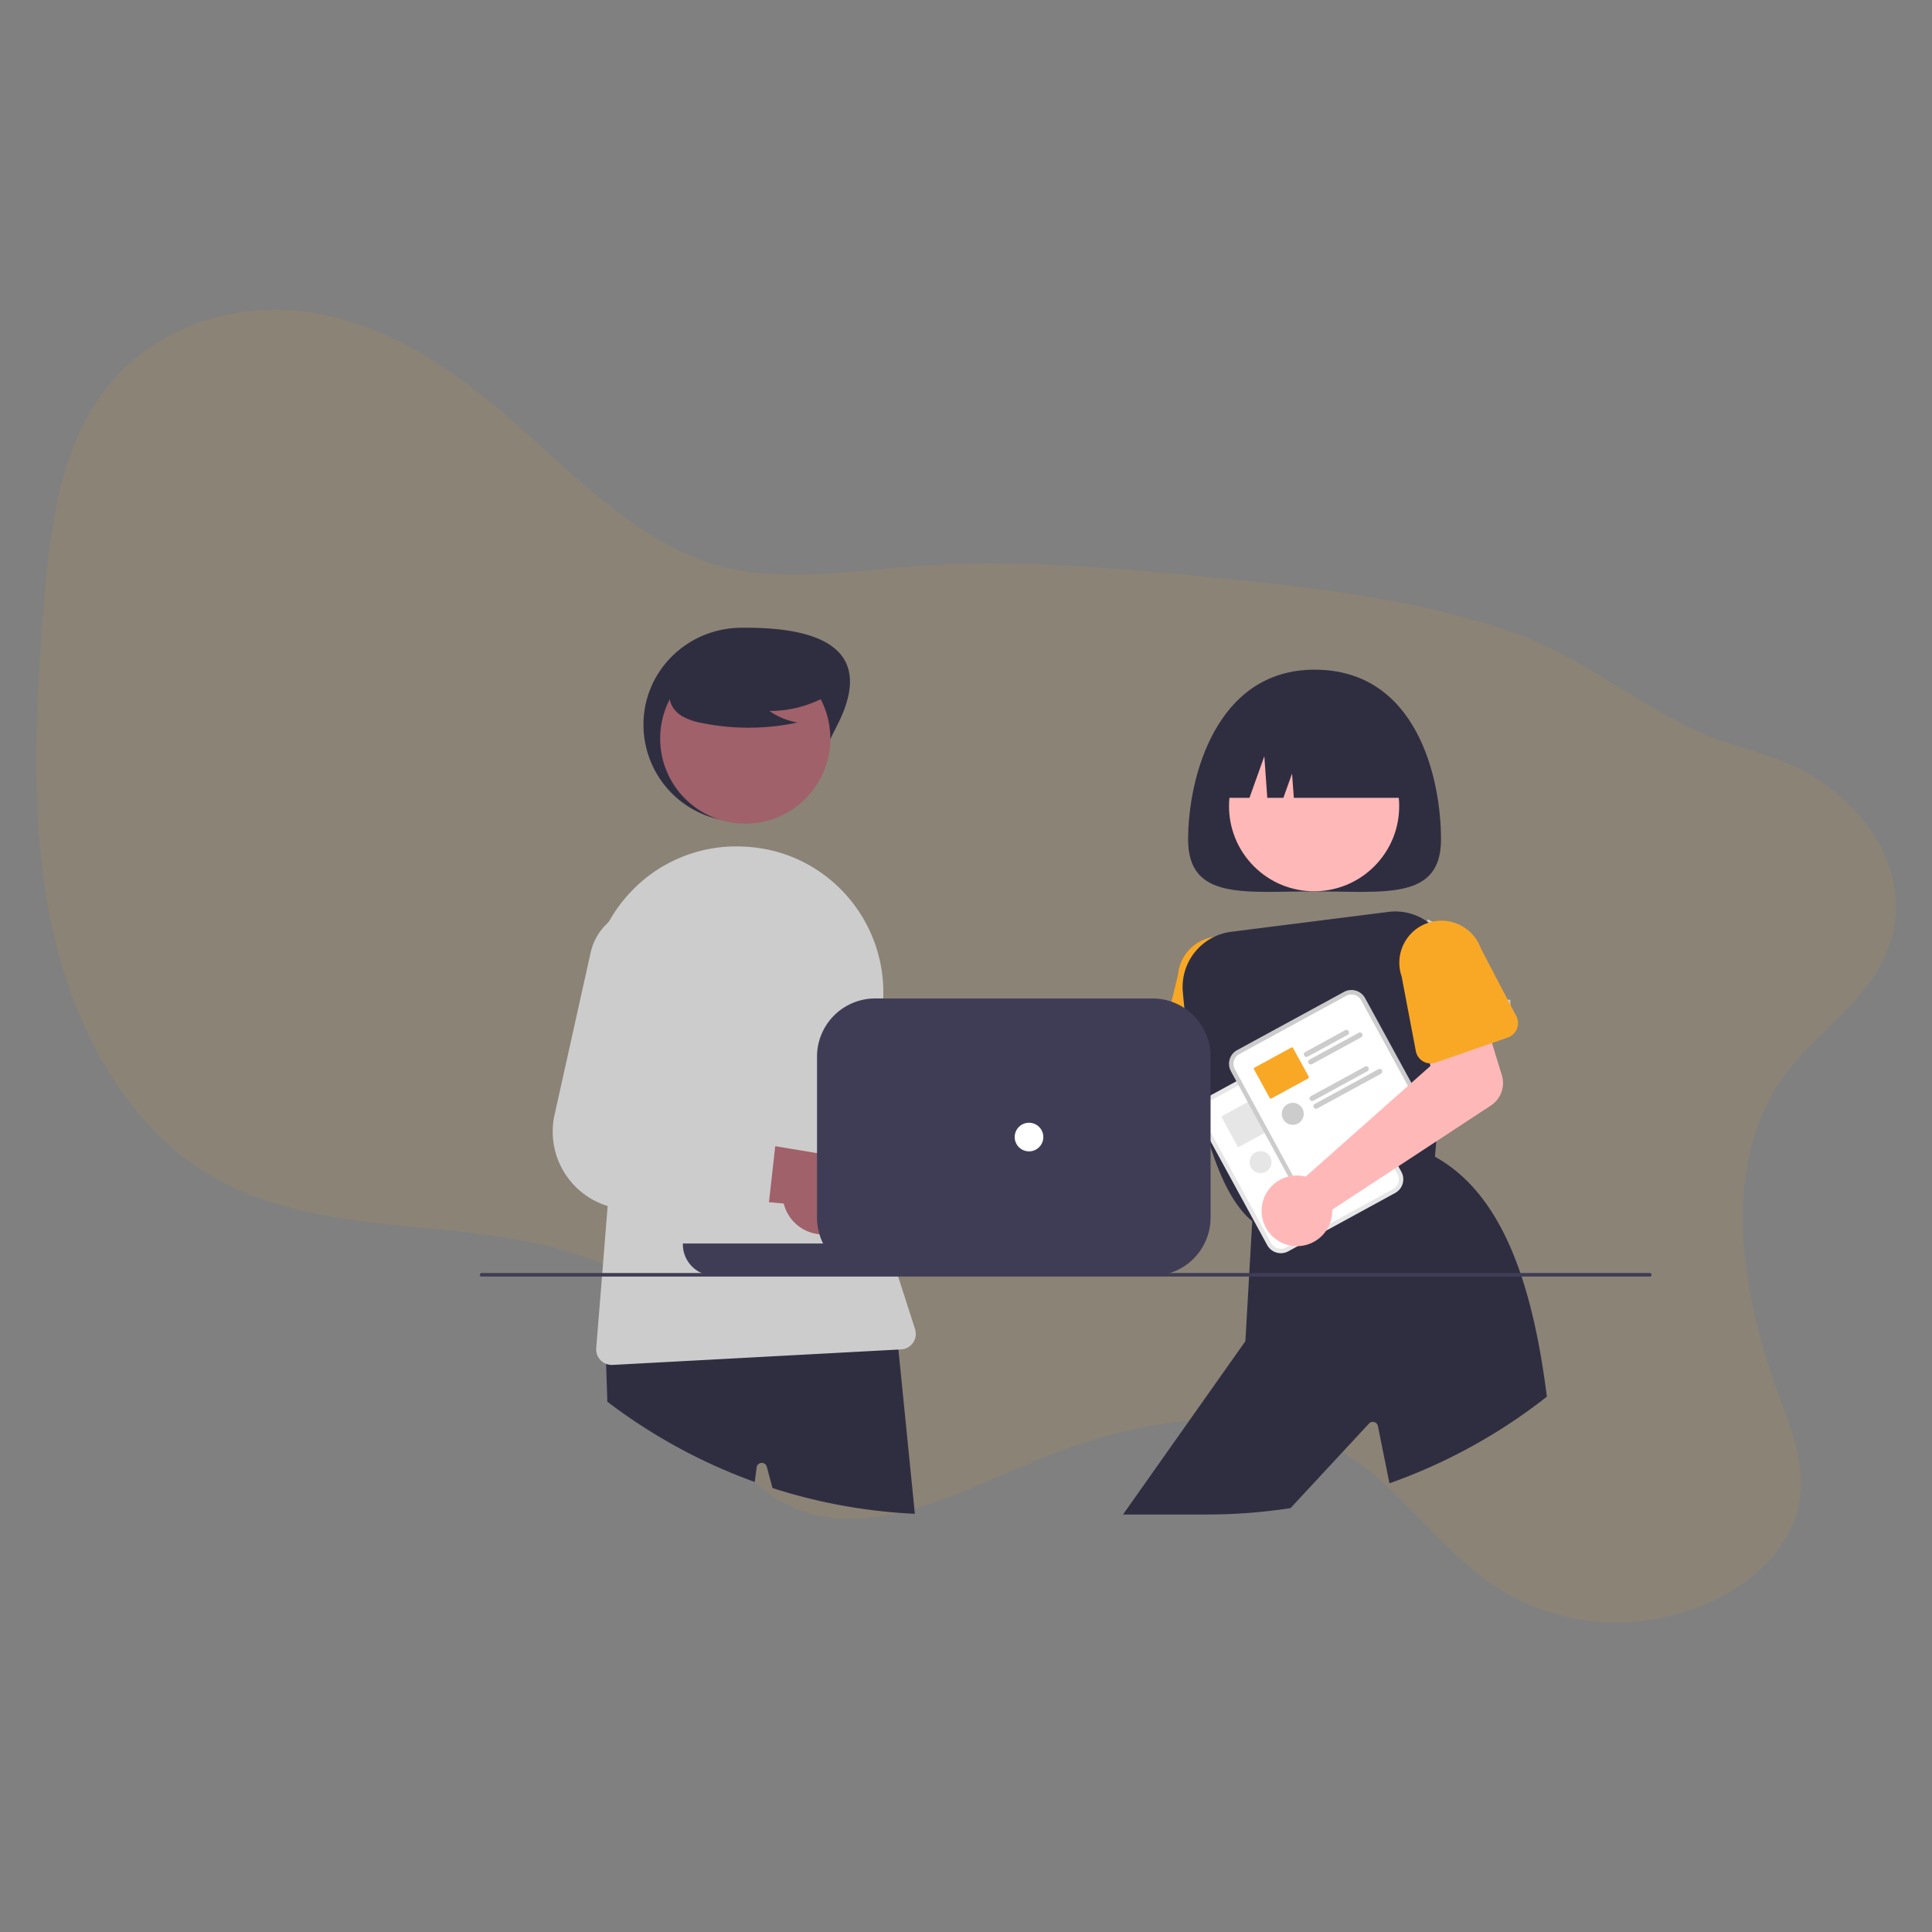 <svg id="Layer_1" data-name="Layer 1" xmlns="http://www.w3.org/2000/svg" viewBox="0 0 1080 1080"><rect x="0" y="0" width="1080" height="1080" fill="#808080" stroke="none"/><defs><style>.cls-1,.cls-4{fill:#f9a826;}.cls-1{opacity:0.1;isolation:isolate;}.cls-2{fill:#ccc;}.cls-3{fill:#ffb8b8;}.cls-5{fill:#2f2e41;}.cls-6{fill:#a0616a;}.cls-7{fill:#e6e6e6;}.cls-8{fill:#fff;}.cls-9{fill:#3f3d56;}</style></defs><path class="cls-1" d="M997.65,600.94c-36.55,50.15-24.49,121.73-3.36,178.76,7.07,19.09,15.11,39.29,11.44,60.06-4.48,25.39-25.54,44.42-47.43,54.78-39.91,18.88-87,15.87-122.75-7.93-30.81-20.54-52.5-54.67-83.9-74.22-52.56-32.73-120.79-18.11-179.29,6.88-41.39,17.67-86.72,40.43-127,24.11-28.38-11.48-47.49-40.71-57.54-72-4.86-15.09-8.26-31.46-17.93-43.27-5.75-7-13.35-11.91-21.16-16-71.32-37.34-163-14-232.19-55.67-46.67-28.14-75.73-82.74-87.8-140.14s-9.08-118-4.27-177.57c3.41-42.32,8.82-87.55,34.27-120.82,26.91-35.16,72-49.14,112.36-43.63S247.56,202.23,279.19,229c39.58,33.36,76,75.25,125.2,87.92,33.53,8.63,69.14,2.52,104-.18,58.26-4.5,116.3.69,174,6.54,55.23,5.6,110.84,11.85,163.15,30.22,37,13,66.35,37.55,101.2,54.34,22.72,10.94,47.71,13.48,69.09,27.61,26.38,17.42,50.22,48.26,42.48,85.28C1051,555.89,1017.07,574.32,997.65,600.94Z"/><rect class="cls-2" x="822.71" y="558.85" width="21.58" height="9.89"/><rect class="cls-2" x="800.67" y="512.37" width="9.89" height="21.58" transform="translate(-20.68 1013.01) rotate(-63.66)"/><rect class="cls-2" x="781.52" y="551.04" width="9.89" height="21.58" transform="translate(-65.98 1017.37) rotate(-63.66)"/><path class="cls-3" d="M561,623a20.48,20.48,0,0,1,2.57,1.76l89-27.71,5-22.08L692,578.21l-5.09,40a15.05,15.05,0,0,1-12.57,13L569.54,647.73A19.74,19.74,0,1,1,558.82,622,19.49,19.49,0,0,1,561,623Z"/><path class="cls-4" d="M707.83,591.47l-.59-10.08h0l-.16-2.76-1.74-29.68A23.47,23.47,0,0,0,684,523.59a22.72,22.72,0,0,0-5.34.14,23.52,23.52,0,0,0-20.15,21.18l-3.61,15L648.6,586.2a8.48,8.48,0,0,0,7.47,10.4l10.52.94,10.13.9,11.69,1,.84.07,2.16.2,7.23.64h0a8.47,8.47,0,0,0,8.21-4.48,8.28,8.28,0,0,0,1-4.44Z"/><path class="cls-5" d="M805.53,469.24c0,34.22-31.65,29.05-70.69,29.05s-70.68,5.17-70.68-29.05,15.45-94.89,70.68-94.89C792,374.35,805.53,435,805.53,469.24Z"/><circle class="cls-3" cx="734.6" cy="450.66" r="47.56" transform="translate(-103.51 651.44) rotate(-45)"/><path class="cls-5" d="M801.56,518.23a28.26,28.26,0,0,0-2.91-2.46,30.88,30.88,0,0,0-22.63-6l-87.65,11.09a31.11,31.11,0,0,0-27.15,33.78c.25,2.8.53,5.75.84,8.82.4,3.85.85,7.89,1.37,12.07.86,7,1.91,14.45,3.16,22,1.09,6.5,2.33,13.09,3.75,19.6q.61,2.82,1.28,5.62a0,0,0,0,0,0,0c0,.23.1.46.16.68a.11.11,0,0,0,0,0q.93,3.9,2,7.71c.26.94.51,1.87.77,2.79.7,2.5,1.44,5,2.2,7.36,5.71,17.93,13.26,33.2,23.23,41.32.13.12.26.22.4.33l.4.31.58-.18,2.46-.73,2.1-.64,27.36-8.23,6.81-2,21.88-6.59h0l20-6,2.44-.74L801.59,653l.55-6.42.74-8.52.44-5.12,3.48-40.38,2-23.56,2.2-25.58A31.08,31.08,0,0,0,801.56,518.23Z"/><path class="cls-5" d="M850.57,713.62c-.23-.67-.45-1.34-.68-2-10.28-30-25.44-52.69-47.75-65h0l-.38-.21-19.44,6.73-2.4.83-2.5.87h0l-18.2,6.3h0L744.86,666h0l-13.21,4.57h0l-3.07,1.07-23.09,8-2.68.93-2.4.83-.37.13L700,682.7l-1.65,28.92-.11,2-2.06,36.09-68.41,96.91h46.8a308.63,308.63,0,0,0,46.84-3.57l43.91-47.32a2.91,2.91,0,0,1,4.11-.08,3,3,0,0,1,.83,1.52l6.45,32a309.48,309.48,0,0,0,88-48.42C861.58,755.9,857.08,733.25,850.57,713.62Z"/><path class="cls-5" d="M679.65,446h18.81l8.3-23.24L708.42,446h9l4.84-13.56,1,13.56H790a50.35,50.35,0,0,0-50.35-50.35H730A50.35,50.35,0,0,0,679.65,446Z"/><path class="cls-6" d="M563.93,698a22.78,22.78,0,0,1-29.83-12.18,23.41,23.41,0,0,1-1.23-3.83l-80.46-9.11,27-32.3,72.28,13.61A22.91,22.91,0,0,1,563.93,698Z"/><path class="cls-2" d="M520.55,638.22l-34-6.08-2.47-.44a14.22,14.22,0,0,1-11.49-16.5,12.26,12.26,0,0,1,.38-1.59l16.7-55.49.5-1.65a32.27,32.27,0,1,0-62.25-17l-21.3,86.93-.79,3.22A43.47,43.47,0,0,0,444,683.25l.2,0,12.75,1.13,16.54,1.46,20.8,1.85,19.41,1.73a10.17,10.17,0,0,0,10.94-8.38c0-.14,0-.28.07-.42l4.12-30.76,0-.28A10.15,10.15,0,0,0,520.55,638.22Z"/><path class="cls-5" d="M468.15,405.15c-13.57,26.69-24.27,54.22-54.22,54.22a54.23,54.23,0,0,1-54.23-54.22c0-29.95,24.28-53.85,54.23-54.23C444.36,350.54,493.42,355.46,468.15,405.15Z"/><path class="cls-5" d="M502.21,754.35,501,742.07l-.92,0-161.69,7.79.42,12.43.71,21.29a309.09,309.09,0,0,0,82.39,44.85l1.05-8.14a2.9,2.9,0,0,1,5.68-.36l3.19,11.89a305.69,305.69,0,0,0,79.59,14.41Z"/><circle class="cls-6" cx="416.6" cy="412.86" r="47.56"/><path class="cls-2" d="M511.5,742.9l-9.43-29.28-.16-.5-.48-1.5-2.69-8.34c-.87-2.71-1.7-5.43-2.47-8.16q-1.06-3.69-2-7.4-1.32-5.16-2.4-10.36A256.54,256.54,0,0,1,487,642c-.22-3.3-.38-6.59-.47-9.89A255.53,255.53,0,0,1,492,571.83a81.78,81.78,0,0,0-40.34-88.57A80.35,80.35,0,0,0,419,473.47l-2.38-.16a81,81,0,0,0-64.94,26.26,82.52,82.52,0,0,0-11.32,15.68A81.41,81.41,0,0,0,331,566.94l11.24,75.47-2.56,31.77-3,37.44-.16,2-3.22,39.92A8.71,8.71,0,0,0,342,763h.47l159.75-8.59,1.46-.08a8.7,8.7,0,0,0,7.83-11.37Z"/><path class="cls-5" d="M467.07,386a64.73,64.73,0,0,1-37,11.43,39.67,39.67,0,0,0,15.71,6.46,130.3,130.3,0,0,1-53.28.3,34.62,34.62,0,0,1-11.16-3.83c-3.37-2-6.2-5.32-6.88-9.21-1.17-6.68,4-12.74,9.44-16.83a69.65,69.65,0,0,1,58.53-11.7c6.54,1.69,13.09,4.55,17.34,9.8s5.5,13.34,1.46,18.75Z"/><path class="cls-6" d="M469.5,688.11a22.82,22.82,0,0,1-31.4-15.33l-80.64-7.37,26.27-32.88,72.55,12a22.91,22.91,0,0,1,13.22,43.54Z"/><path class="cls-2" d="M424.84,629.28l-18.23-2.85-18.39-2.88a14.18,14.18,0,0,1-11.5-17.84l16-57.5a32.46,32.46,0,0,0-16-37.17,32.26,32.26,0,0,0-46.56,21.54L310,623.19A43.51,43.51,0,0,0,349.46,676l69.63,4.67A10.19,10.19,0,0,0,429.85,672c0-.14,0-.28.06-.42l3.45-30.84,0-.28A10.17,10.17,0,0,0,424.84,629.28Z"/><path class="cls-7" d="M733.32,581.47l-4.18,2.28-51.41,28-4.17,2.28a8.71,8.71,0,0,0-3.47,11.81l38.28,70.17a8.71,8.71,0,0,0,11.81,3.47h0l59.73-32.6h0a8.72,8.72,0,0,0,3.47-11.82L745.13,585A8.72,8.72,0,0,0,733.32,581.47Z"/><path class="cls-8" d="M734.52,583.67l-4.94,2.7L679.7,613.58l-4.94,2.7a6.2,6.2,0,0,0-2.47,8.41l38.28,70.17a6.2,6.2,0,0,0,8.41,2.47h0l59.74-32.6h0a6.21,6.21,0,0,0,2.47-8.41l-38.28-70.17A6.22,6.22,0,0,0,734.52,583.67Z"/><path class="cls-7" d="M735.92,603.49a1.45,1.45,0,0,0-2-.58L732,604l-20.29,11.07a1.45,1.45,0,0,0-.57,2,1.47,1.47,0,0,0,2,.58l22.28-12.16A1.46,1.46,0,0,0,735.92,603.49Z"/><path class="cls-7" d="M743.51,604.92a1.44,1.44,0,0,0-2-.58h0l-27.53,15a1.45,1.45,0,0,0,1.38,2.54h0l1.28-.7,8-4.37h0l18.22-10a1.44,1.44,0,0,0,.59-1.95Z"/><path class="cls-7" d="M713.59,628.86l-8.74-16a.69.69,0,0,0-1-.27l-4.24,2.31-2.2,1.2-11.81,6.44-2.29,1.25a.71.71,0,0,0-.27,1l.56,1,8.18,15a.7.7,0,0,0,.94.27l14.1-7.69,2.2-1.2,4.24-2.31a.7.7,0,0,0,.28-.95Z"/><path class="cls-7" d="M747,623.83a1.44,1.44,0,0,0-2-.58l-30.22,16.49a1.44,1.44,0,0,0-.73,1.53,1.21,1.21,0,0,0,.15.44,1.69,1.69,0,0,0,.29.37h0a1.47,1.47,0,0,0,1.67.2L746.4,625.8a1.45,1.45,0,0,0,.57-2Z"/><path class="cls-7" d="M754.57,625.26a1.45,1.45,0,0,0-2-.58h0L717.13,644a1.41,1.41,0,0,0-.73,1.51h0a1.21,1.21,0,0,0,.15.44,1.57,1.57,0,0,0,.3.38,1.44,1.44,0,0,0,1.67.2L754,627.23A1.46,1.46,0,0,0,754.57,625.26Z"/><circle class="cls-7" cx="704.67" cy="649.64" r="6.15"/><path class="cls-2" d="M751.32,554.47l-4.18,2.28-51.41,28-4.17,2.28a8.71,8.71,0,0,0-3.47,11.81l38.28,70.17a8.71,8.71,0,0,0,11.81,3.47h0l59.73-32.6h0a8.72,8.72,0,0,0,3.47-11.82L763.13,558A8.72,8.72,0,0,0,751.32,554.47Z"/><path class="cls-8" d="M752.52,556.67l-4.94,2.7L697.7,586.58l-4.94,2.7a6.2,6.2,0,0,0-2.47,8.41l38.28,70.17a6.2,6.2,0,0,0,8.41,2.47h0l59.74-32.6h0a6.21,6.21,0,0,0,2.47-8.41l-38.28-70.17A6.22,6.22,0,0,0,752.52,556.67Z"/><path class="cls-2" d="M753.92,576.49a1.45,1.45,0,0,0-2-.58l-10.26,5.6-2.86,1.56-9.16,5a1.45,1.45,0,0,0-.57,2,1.47,1.47,0,0,0,2,.58l10.8-5.89,2.26-1.24,9.22-5A1.46,1.46,0,0,0,753.92,576.49Z"/><path class="cls-2" d="M761.51,577.92a1.44,1.44,0,0,0-2-.58h0l-14.31,7.81-2.2,1.2-11,6a1.45,1.45,0,0,0,1.39,2.54h0l11-6,2.2-1.2,14.3-7.81a1.44,1.44,0,0,0,.59-1.95Z"/><path class="cls-4" d="M731.59,601.86l-7-12.78-1.2-2.2-.57-1a.69.69,0,0,0-1-.27l-14.15,7.72-6.39,3.48a.71.71,0,0,0-.27,1l.57,1,.62,1.15.58,1.05h0l7,12.78a.7.7,0,0,0,.94.27l20.54-11.2a.7.7,0,0,0,.28-.95Z"/><path class="cls-2" d="M765,596.83a1.44,1.44,0,0,0-2-.58l-9,4.93-2.2,1.2-8.72,4.75-10.27,5.61a1.45,1.45,0,0,0,1.39,2.55l19-10.36,2.2-1.2,9-4.93a1.45,1.45,0,0,0,.57-2Z"/><path class="cls-2" d="M772.57,598.26a1.45,1.45,0,0,0-2-.58h0l-14.27,7.79-2.2,1.2-19,10.36a1.45,1.45,0,1,0,1.38,2.54h0l19-10.36,2.2-1.2L772,600.23A1.46,1.46,0,0,0,772.57,598.26Z"/><circle class="cls-2" cx="722.67" cy="622.64" r="6.15"/><path class="cls-3" d="M726.8,657.21a21.23,21.23,0,0,1,3.07.55l69.75-61.87-4.51-22.2,32.61-11.19L839.52,601a15,15,0,0,1-6.12,17l-88.68,58.22a19.74,19.74,0,1,1-20.37-19.08,20,20,0,0,1,2.45.07Z"/><path class="cls-4" d="M847.63,568.05l-19.76-37.74a23.46,23.46,0,0,0-29.22-14.54c-.22.06-.43.13-.65.21a23.52,23.52,0,0,0-14.46,29.93l7.93,41.71A8.48,8.48,0,0,0,802.56,594l4.24-1.48L834,583.07l8.9-3.1a8.48,8.48,0,0,0,5.2-10.8,10.15,10.15,0,0,0-.49-1.13Z"/><path class="cls-9" d="M922.22,713.62h-653a1,1,0,0,1,0-2h653a1,1,0,0,1,0,2Z"/><path class="cls-9" d="M381.72,695.12v.5a17.54,17.54,0,0,0,10.43,16,17.36,17.36,0,0,0,7.07,1.5h161.5v-18Z"/><path class="cls-9" d="M673.48,576.49a32.51,32.51,0,0,0-11.42-13,31.54,31.54,0,0,0-7.15-3.54,32.18,32.18,0,0,0-10.69-1.81h-155a32.53,32.53,0,0,0-32.5,32.5v90a31.94,31.94,0,0,0,.22,3.78,33,33,0,0,0,1.14,5.54,31.58,31.58,0,0,0,2.06,5.18,32.48,32.48,0,0,0,29.08,18h155a32.5,32.5,0,0,0,32.5-32.48v-90A32.15,32.15,0,0,0,673.48,576.49Z"/><circle class="cls-8" cx="575.22" cy="635.62" r="8"/></svg>